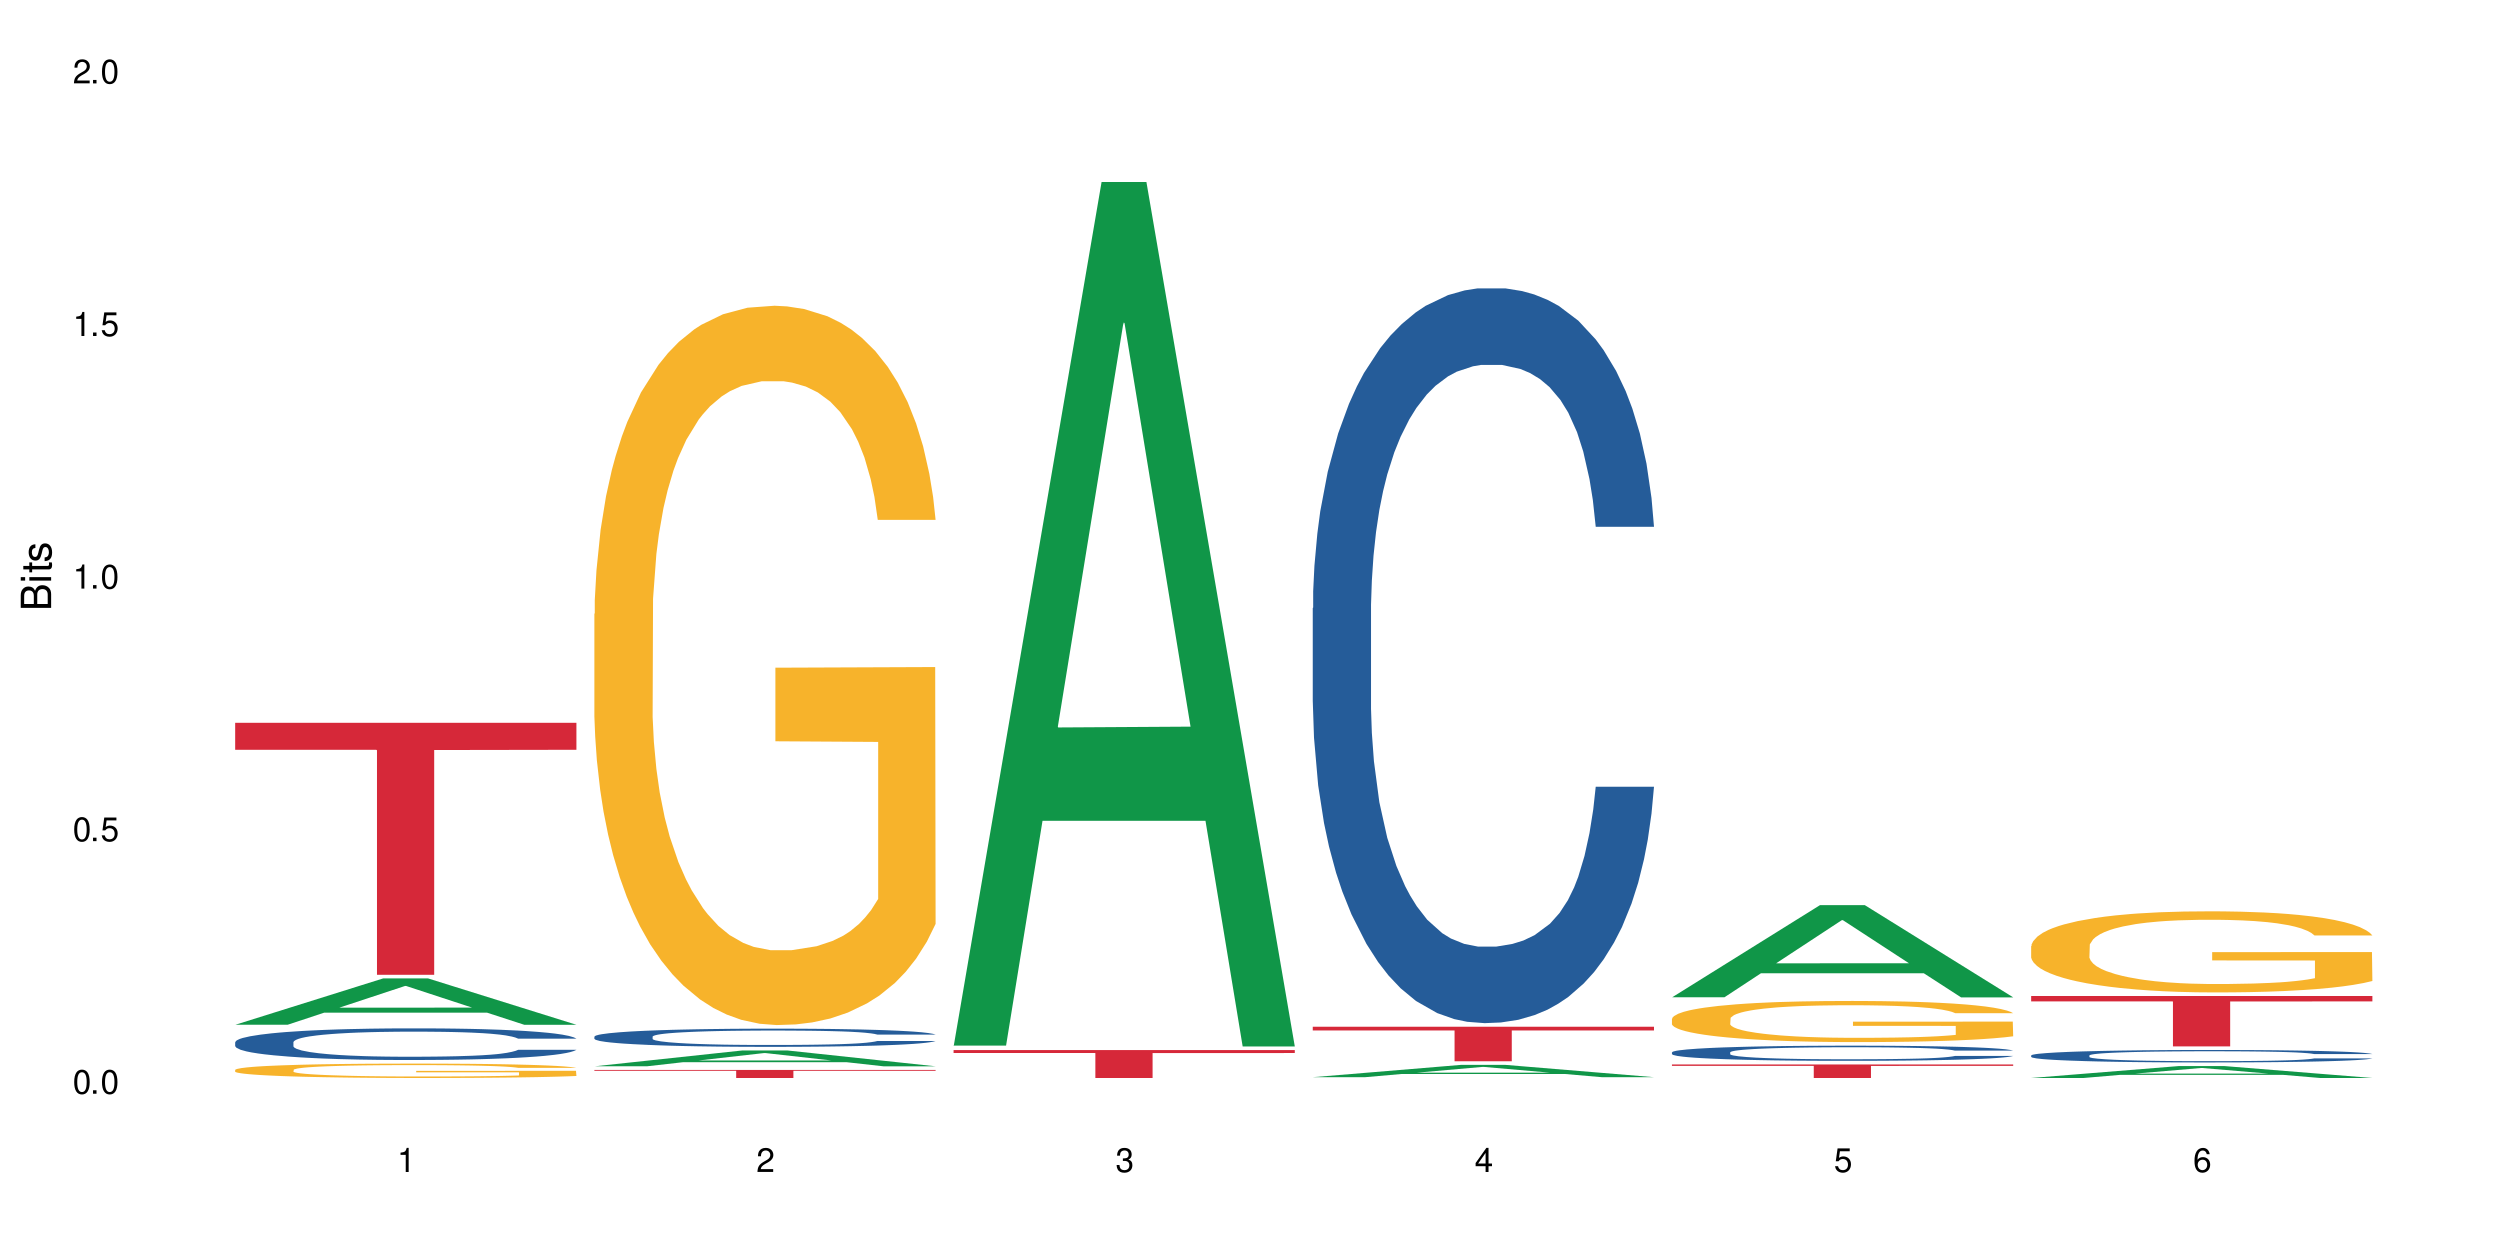 <?xml version="1.0" encoding="UTF-8"?>
<svg xmlns="http://www.w3.org/2000/svg" xmlns:xlink="http://www.w3.org/1999/xlink" width="720" height="360" viewBox="0 0 720 360">
<defs>
<g>
<g id="glyph-0-0">
</g>
<g id="glyph-0-1">
<path d="M 2.641 -6.938 C 2 -6.938 1.422 -6.656 1.078 -6.172 C 0.641 -5.562 0.406 -4.641 0.406 -3.359 C 0.406 -1.016 1.188 0.219 2.641 0.219 C 4.078 0.219 4.859 -1.016 4.859 -3.297 C 4.859 -4.641 4.656 -5.547 4.203 -6.172 C 3.844 -6.656 3.281 -6.938 2.641 -6.938 Z M 2.641 -6.188 C 3.547 -6.188 4 -5.25 4 -3.375 C 4 -1.406 3.562 -0.484 2.625 -0.484 C 1.734 -0.484 1.281 -1.438 1.281 -3.344 C 1.281 -5.25 1.734 -6.188 2.641 -6.188 Z M 2.641 -6.188 "/>
</g>
<g id="glyph-0-2">
<path d="M 1.828 -1 L 0.828 -1 L 0.828 0 L 1.828 0 Z M 1.828 -1 "/>
</g>
<g id="glyph-0-3">
<path d="M 4.562 -6.797 L 1.062 -6.797 L 0.547 -3.094 L 1.328 -3.094 C 1.719 -3.562 2.047 -3.734 2.578 -3.734 C 3.484 -3.734 4.062 -3.109 4.062 -2.094 C 4.062 -1.125 3.484 -0.531 2.578 -0.531 C 1.828 -0.531 1.375 -0.906 1.188 -1.672 L 0.328 -1.672 C 0.453 -1.109 0.547 -0.844 0.75 -0.594 C 1.125 -0.078 1.828 0.219 2.594 0.219 C 3.969 0.219 4.922 -0.781 4.922 -2.219 C 4.922 -3.562 4.031 -4.484 2.719 -4.484 C 2.25 -4.484 1.859 -4.359 1.469 -4.062 L 1.734 -5.969 L 4.562 -5.969 Z M 4.562 -6.797 "/>
</g>
<g id="glyph-0-4">
<path d="M 2.484 -4.938 L 2.484 0 L 3.328 0 L 3.328 -6.938 L 2.766 -6.938 C 2.469 -5.875 2.281 -5.734 0.984 -5.562 L 0.984 -4.938 Z M 2.484 -4.938 "/>
</g>
<g id="glyph-0-5">
<path d="M 4.859 -0.828 L 1.281 -0.828 C 1.359 -1.406 1.672 -1.781 2.5 -2.281 L 3.469 -2.828 C 4.406 -3.344 4.906 -4.062 4.906 -4.906 C 4.906 -5.484 4.672 -6.031 4.266 -6.406 C 3.859 -6.766 3.375 -6.938 2.719 -6.938 C 1.859 -6.938 1.219 -6.625 0.844 -6.031 C 0.609 -5.672 0.5 -5.234 0.484 -4.531 L 1.328 -4.531 C 1.359 -5.016 1.406 -5.281 1.531 -5.516 C 1.75 -5.938 2.188 -6.203 2.703 -6.203 C 3.469 -6.203 4.031 -5.641 4.031 -4.891 C 4.031 -4.344 3.719 -3.859 3.125 -3.516 L 2.234 -3 C 0.812 -2.172 0.406 -1.531 0.328 -0.016 L 4.859 -0.016 Z M 4.859 -0.828 "/>
</g>
<g id="glyph-0-6">
<path d="M 2.125 -3.188 L 2.578 -3.188 C 3.5 -3.188 3.984 -2.766 3.984 -1.922 C 3.984 -1.062 3.469 -0.531 2.594 -0.531 C 1.656 -0.531 1.203 -1 1.156 -2.016 L 0.312 -2.016 C 0.344 -1.453 0.438 -1.094 0.609 -0.781 C 0.953 -0.109 1.625 0.219 2.547 0.219 C 3.953 0.219 4.859 -0.625 4.859 -1.938 C 4.859 -2.828 4.516 -3.297 3.703 -3.594 C 4.344 -3.844 4.656 -4.328 4.656 -5.031 C 4.656 -6.219 3.875 -6.938 2.578 -6.938 C 1.203 -6.938 0.484 -6.172 0.453 -4.703 L 1.297 -4.703 C 1.312 -5.125 1.344 -5.359 1.453 -5.578 C 1.641 -5.969 2.062 -6.203 2.594 -6.203 C 3.344 -6.203 3.797 -5.75 3.797 -5 C 3.797 -4.516 3.609 -4.219 3.25 -4.047 C 3.016 -3.953 2.703 -3.922 2.125 -3.906 Z M 2.125 -3.188 "/>
</g>
<g id="glyph-0-7">
<path d="M 3.141 -1.672 L 3.141 0 L 3.984 0 L 3.984 -1.672 L 4.984 -1.672 L 4.984 -2.438 L 3.984 -2.438 L 3.984 -6.938 L 3.359 -6.938 L 0.266 -2.578 L 0.266 -1.672 Z M 3.141 -2.438 L 1 -2.438 L 3.141 -5.5 Z M 3.141 -2.438 "/>
</g>
<g id="glyph-0-8">
<path d="M 4.781 -5.125 C 4.609 -6.266 3.891 -6.938 2.844 -6.938 C 2.094 -6.938 1.422 -6.578 1.031 -5.953 C 0.594 -5.266 0.406 -4.422 0.406 -3.172 C 0.406 -2 0.578 -1.25 0.984 -0.641 C 1.359 -0.078 1.953 0.219 2.703 0.219 C 3.984 0.219 4.922 -0.75 4.922 -2.094 C 4.922 -3.375 4.062 -4.281 2.844 -4.281 C 2.172 -4.281 1.641 -4.031 1.281 -3.516 C 1.281 -5.234 1.828 -6.188 2.797 -6.188 C 3.391 -6.188 3.797 -5.797 3.938 -5.125 Z M 2.734 -3.531 C 3.547 -3.531 4.062 -2.953 4.062 -2.031 C 4.062 -1.156 3.484 -0.531 2.703 -0.531 C 1.922 -0.531 1.328 -1.188 1.328 -2.078 C 1.328 -2.938 1.906 -3.531 2.734 -3.531 Z M 2.734 -3.531 "/>
</g>
<g id="glyph-1-0">
</g>
<g id="glyph-1-1">
<path d="M 0 -0.953 L 0 -4.891 C 0 -5.719 -0.234 -6.344 -0.734 -6.797 C -1.188 -7.234 -1.812 -7.469 -2.5 -7.469 C -3.547 -7.469 -4.188 -7 -4.625 -5.875 C -4.984 -6.688 -5.625 -7.094 -6.531 -7.094 C -7.172 -7.094 -7.734 -6.859 -8.141 -6.391 C -8.562 -5.922 -8.75 -5.344 -8.75 -4.5 L -8.75 -0.953 Z M -4.984 -2.062 L -7.766 -2.062 L -7.766 -4.219 C -7.766 -4.844 -7.688 -5.203 -7.453 -5.5 C -7.219 -5.812 -6.859 -5.969 -6.375 -5.969 C -5.891 -5.969 -5.531 -5.812 -5.297 -5.5 C -5.062 -5.203 -4.984 -4.844 -4.984 -4.219 Z M -0.984 -2.062 L -4 -2.062 L -4 -4.781 C -4 -5.766 -3.438 -6.359 -2.484 -6.359 C -1.547 -6.359 -0.984 -5.766 -0.984 -4.781 Z M -0.984 -2.062 "/>
</g>
<g id="glyph-1-2">
<path d="M -6.281 -1.797 L -6.281 -0.797 L 0 -0.797 L 0 -1.797 Z M -8.75 -1.797 L -8.75 -0.797 L -7.484 -0.797 L -7.484 -1.797 Z M -8.75 -1.797 "/>
</g>
<g id="glyph-1-3">
<path d="M -6.281 -3.047 L -6.281 -2.016 L -8.016 -2.016 L -8.016 -1.016 L -6.281 -1.016 L -6.281 -0.172 L -5.469 -0.172 L -5.469 -1.016 L -0.719 -1.016 C -0.078 -1.016 0.281 -1.453 0.281 -2.234 C 0.281 -2.5 0.25 -2.719 0.188 -3.047 L -0.641 -3.047 C -0.609 -2.906 -0.594 -2.766 -0.594 -2.562 C -0.594 -2.141 -0.719 -2.016 -1.156 -2.016 L -5.469 -2.016 L -5.469 -3.047 Z M -6.281 -3.047 "/>
</g>
<g id="glyph-1-4">
<path d="M -4.531 -5.25 C -5.766 -5.25 -6.469 -4.422 -6.469 -2.969 C -6.469 -1.516 -5.719 -0.562 -4.547 -0.562 C -3.562 -0.562 -3.094 -1.062 -2.734 -2.562 L -2.516 -3.484 C -2.344 -4.188 -2.094 -4.469 -1.641 -4.469 C -1.047 -4.469 -0.641 -3.875 -0.641 -3 C -0.641 -2.453 -0.797 -2 -1.062 -1.75 C -1.25 -1.594 -1.422 -1.531 -1.875 -1.469 L -1.875 -0.406 C -0.422 -0.453 0.281 -1.266 0.281 -2.922 C 0.281 -4.5 -0.5 -5.516 -1.719 -5.516 C -2.656 -5.516 -3.172 -4.984 -3.469 -3.734 L -3.703 -2.766 C -3.891 -1.953 -4.156 -1.609 -4.594 -1.609 C -5.188 -1.609 -5.547 -2.125 -5.547 -2.938 C -5.547 -3.75 -5.203 -4.172 -4.531 -4.203 Z M -4.531 -5.25 "/>
</g>
</g>
</defs>
<rect x="-72" y="-36" width="864" height="432" fill="rgb(100%, 100%, 100%)" fill-opacity="1"/>
<path fill-rule="nonzero" fill="rgb(6.275%, 58.824%, 28.235%)" fill-opacity="1" d="M 67.73 295.125 L 67.836 295.113 L 110.359 281.781 L 123.273 281.781 L 166.008 295.137 L 150.992 295.137 L 140.281 291.652 L 93.352 291.652 L 82.852 295.125 L 67.73 295.125 L 97.863 290.207 L 135.977 290.195 L 116.973 283.965 L 116.766 283.953 L 116.555 283.988 L 97.758 290.195 L 97.863 290.207 Z M 67.73 295.125 "/>
<path fill-rule="nonzero" fill="rgb(14.51%, 36.078%, 60%)" fill-opacity="1" d="M 67.73 300.137 L 67.852 300.129 L 67.852 299.93 L 68.211 299.613 L 69.051 299.211 L 69.887 298.938 L 72.047 298.445 L 75.043 297.973 L 78.156 297.605 L 80.434 297.391 L 82.473 297.223 L 87.145 296.914 L 90.145 296.758 L 93.379 296.613 L 97.332 296.473 L 100.211 296.391 L 106.684 296.258 L 111.477 296.199 L 115.191 296.172 L 123.223 296.172 L 128.016 296.207 L 131.492 296.25 L 135.324 296.316 L 138.562 296.391 L 144.195 296.574 L 149.227 296.805 L 151.504 296.938 L 155.102 297.199 L 157.855 297.449 L 159.773 297.664 L 161.934 297.973 L 163.848 298.348 L 165.289 298.77 L 166.008 299.129 L 149.227 299.129 L 148.391 298.797 L 147.43 298.539 L 145.633 298.195 L 143.836 297.957 L 141.316 297.715 L 139.039 297.555 L 135.926 297.398 L 133.168 297.297 L 130.293 297.223 L 127.535 297.172 L 122.262 297.121 L 116.148 297.121 L 113.871 297.141 L 109.199 297.207 L 106.684 297.266 L 103.086 297.379 L 100.57 297.488 L 97.574 297.656 L 95.535 297.797 L 93.02 298.012 L 91.223 298.207 L 89.184 298.48 L 87.984 298.688 L 86.906 298.922 L 85.949 299.195 L 85.23 299.488 L 84.75 299.797 L 84.508 300.094 L 84.508 301.387 L 84.75 301.688 L 85.348 302.035 L 86.906 302.543 L 89.184 302.984 L 91.82 303.336 L 94.336 303.586 L 95.777 303.699 L 97.691 303.836 L 100.688 304 L 105.004 304.168 L 107.52 304.234 L 111.355 304.301 L 115.312 304.336 L 120.586 304.336 L 125.258 304.301 L 128.375 304.258 L 131.609 304.191 L 136.043 304.051 L 138.801 303.918 L 141.199 303.758 L 142.996 303.602 L 144.195 303.469 L 145.992 303.211 L 147.43 302.926 L 148.508 302.637 L 149.227 302.352 L 166.008 302.352 L 165.289 302.684 L 164.207 303.012 L 163.129 303.25 L 161.453 303.543 L 159.535 303.801 L 156.777 304.094 L 154.5 304.285 L 151.504 304.492 L 148.75 304.652 L 145.754 304.793 L 141.316 304.957 L 138.441 305.043 L 135.324 305.117 L 131.609 305.184 L 126.938 305.242 L 121.902 305.273 L 117.227 305.285 L 112.195 305.266 L 108.48 305.234 L 103.566 305.16 L 97.453 305.008 L 93.02 304.852 L 89.543 304.691 L 86.547 304.527 L 83.191 304.301 L 78.875 303.934 L 76.238 303.652 L 74.441 303.418 L 72.406 303.094 L 70.969 302.801 L 69.289 302.336 L 68.09 301.746 L 67.73 301.285 Z M 67.73 300.137 "/>
<path fill-rule="nonzero" fill="rgb(96.863%, 70.196%, 16.863%)" fill-opacity="1" d="M 67.73 308.094 L 67.852 308.09 L 67.852 308.012 L 68.332 307.844 L 69.527 307.609 L 71.086 307.418 L 72.766 307.266 L 73.844 307.184 L 75.641 307.07 L 77.199 306.988 L 81.152 306.82 L 86.188 306.66 L 88.945 306.594 L 92.059 306.527 L 96.496 306.457 L 98.531 306.43 L 104.766 306.367 L 111.836 306.332 L 119.625 306.32 L 123.223 306.324 L 128.133 306.34 L 134.848 306.379 L 138.68 306.418 L 141.676 306.457 L 144.793 306.504 L 148.629 306.582 L 152.223 306.672 L 155.102 306.762 L 157.977 306.875 L 160.375 306.996 L 162.41 307.129 L 164.207 307.289 L 165.289 307.422 L 166.008 307.551 L 149.348 307.551 L 148.391 307.422 L 147.309 307.316 L 145.512 307.191 L 143.715 307.102 L 141.918 307.031 L 138.562 306.934 L 135.684 306.871 L 132.09 306.82 L 128.613 306.785 L 124.66 306.762 L 122.262 306.754 L 115.91 306.754 L 110.156 306.781 L 106.801 306.812 L 104.406 306.84 L 101.047 306.898 L 99.012 306.945 L 97.812 306.973 L 94.219 307.09 L 91.82 307.195 L 90.504 307.27 L 88.824 307.383 L 87.625 307.484 L 86.309 307.637 L 85.59 307.75 L 84.629 308.008 L 84.508 308.688 L 84.871 308.832 L 85.59 308.984 L 86.547 309.121 L 87.984 309.266 L 89.422 309.375 L 91.941 309.523 L 94.098 309.621 L 95.777 309.684 L 99.012 309.785 L 100.328 309.82 L 103.445 309.891 L 106.684 309.941 L 110.637 309.988 L 113.633 310.012 L 118.426 310.027 L 124.539 310.027 L 131.73 310.008 L 136.285 309.977 L 139.398 309.945 L 141.438 309.918 L 143.953 309.879 L 145.754 309.84 L 147.43 309.797 L 149.469 309.734 L 149.469 308.832 L 119.863 308.828 L 119.863 308.402 L 165.887 308.398 L 166.008 309.879 L 163.488 309.98 L 160.375 310.078 L 157.379 310.152 L 154.262 310.219 L 149.828 310.289 L 146.23 310.336 L 140.719 310.387 L 135.684 310.422 L 130.41 310.445 L 125.738 310.457 L 120.223 310.461 L 115.312 310.453 L 110.039 310.43 L 105.844 310.398 L 102.008 310.363 L 98.172 310.312 L 93.379 310.234 L 90.262 310.168 L 87.027 310.09 L 83.789 309.996 L 80.914 309.895 L 78.996 309.812 L 77.078 309.723 L 75.043 309.609 L 73.125 309.48 L 71.688 309.363 L 70.367 309.23 L 69.41 309.105 L 68.449 308.938 L 67.969 308.801 L 67.73 308.684 Z M 67.73 308.094 "/>
<path fill-rule="nonzero" fill="rgb(83.922%, 15.686%, 22.353%)" fill-opacity="1" d="M 67.73 208.168 L 166.008 208.168 L 166.008 215.938 L 125.047 216.008 L 125.047 280.746 L 108.57 280.746 L 108.57 216.074 L 108.332 215.938 L 67.73 215.938 Z M 67.73 208.168 "/>
<path fill-rule="nonzero" fill="rgb(6.275%, 58.824%, 28.235%)" fill-opacity="1" d="M 171.18 307.094 L 171.285 307.09 L 213.809 302.531 L 226.723 302.531 L 269.453 307.098 L 254.441 307.098 L 243.73 305.906 L 196.797 305.906 L 186.297 307.094 L 171.18 307.094 L 201.312 305.414 L 239.426 305.41 L 220.422 303.277 L 220.211 303.273 L 220 303.285 L 201.207 305.41 L 201.312 305.414 Z M 171.18 307.094 "/>
<path fill-rule="nonzero" fill="rgb(14.51%, 36.078%, 60%)" fill-opacity="1" d="M 171.18 298.535 L 171.297 298.531 L 171.297 298.418 L 171.66 298.234 L 172.496 298.004 L 173.336 297.848 L 175.492 297.562 L 178.488 297.289 L 181.605 297.078 L 183.883 296.957 L 185.922 296.859 L 190.594 296.684 L 193.59 296.59 L 196.828 296.512 L 200.781 296.43 L 203.656 296.383 L 210.129 296.305 L 214.922 296.27 L 218.641 296.258 L 226.668 296.258 L 231.461 296.277 L 234.938 296.301 L 238.773 296.336 L 242.008 296.383 L 247.641 296.484 L 252.676 296.621 L 254.953 296.695 L 258.547 296.844 L 261.305 296.988 L 263.223 297.113 L 265.379 297.289 L 267.297 297.508 L 268.734 297.75 L 269.453 297.957 L 252.676 297.957 L 251.836 297.766 L 250.879 297.617 L 249.082 297.422 L 247.281 297.281 L 244.766 297.141 L 242.488 297.051 L 239.371 296.961 L 236.617 296.902 L 233.738 296.859 L 230.984 296.832 L 225.711 296.801 L 219.598 296.801 L 217.32 296.812 L 212.645 296.852 L 210.129 296.883 L 206.535 296.949 L 204.016 297.012 L 201.02 297.109 L 198.984 297.191 L 196.469 297.316 L 194.668 297.426 L 192.633 297.582 L 191.434 297.703 L 190.355 297.836 L 189.395 297.996 L 188.676 298.164 L 188.199 298.34 L 187.957 298.512 L 187.957 299.254 L 188.199 299.426 L 188.797 299.629 L 190.355 299.918 L 192.633 300.172 L 195.27 300.375 L 197.785 300.52 L 199.223 300.586 L 201.141 300.66 L 204.137 300.758 L 208.453 300.855 L 210.969 300.891 L 214.805 300.93 L 218.758 300.949 L 224.031 300.949 L 228.707 300.93 L 231.82 300.906 L 235.059 300.867 L 239.492 300.785 L 242.25 300.711 L 244.645 300.617 L 246.445 300.527 L 247.641 300.453 L 249.441 300.305 L 250.879 300.141 L 251.957 299.973 L 252.676 299.809 L 269.453 299.809 L 268.734 300 L 267.656 300.188 L 266.578 300.328 L 264.898 300.496 L 262.984 300.645 L 260.227 300.812 L 257.949 300.922 L 254.953 301.039 L 252.195 301.133 L 249.199 301.211 L 244.766 301.309 L 241.891 301.355 L 238.773 301.398 L 235.059 301.438 L 230.383 301.473 L 225.352 301.492 L 220.676 301.496 L 215.645 301.484 L 211.926 301.465 L 207.012 301.422 L 200.902 301.336 L 196.469 301.246 L 192.992 301.156 L 189.996 301.059 L 186.641 300.93 L 182.324 300.719 L 179.688 300.559 L 177.891 300.422 L 175.852 300.234 L 174.414 300.066 L 172.738 299.801 L 171.539 299.461 L 171.18 299.195 Z M 171.18 298.535 "/>
<path fill-rule="nonzero" fill="rgb(96.863%, 70.196%, 16.863%)" fill-opacity="1" d="M 171.18 176.785 L 171.297 176.594 L 171.297 172.812 L 171.777 164.297 L 172.977 152.566 L 174.535 142.918 L 176.211 135.352 L 177.293 131.379 L 179.09 125.703 L 180.648 121.539 L 184.602 113.027 L 189.637 105.078 L 192.391 101.676 L 195.508 98.457 L 199.941 94.863 L 201.98 93.539 L 208.211 90.512 L 215.281 88.621 L 223.074 88.051 L 226.668 88.242 L 231.582 89 L 238.293 91.078 L 242.129 92.973 L 245.125 94.863 L 248.242 97.324 L 252.078 101.105 L 255.672 105.648 L 258.547 110.188 L 261.426 115.863 L 263.82 121.918 L 265.859 128.539 L 267.656 136.484 L 268.734 143.109 L 269.453 149.73 L 252.797 149.73 L 251.836 143.109 L 250.758 138 L 248.961 131.758 L 247.164 127.215 L 245.363 123.621 L 242.008 118.703 L 239.133 115.676 L 235.539 113.027 L 232.062 111.324 L 228.105 110.188 L 225.711 109.809 L 219.359 109.809 L 213.605 111.133 L 210.25 112.648 L 207.852 114.16 L 204.496 117 L 202.461 119.27 L 201.262 120.781 L 197.664 126.648 L 195.27 131.945 L 193.949 135.539 L 192.273 141.215 L 191.074 146.324 L 189.754 153.891 L 189.035 159.566 L 188.078 172.434 L 187.957 206.488 L 188.316 213.676 L 189.035 221.434 L 189.996 228.246 L 191.434 235.434 L 192.871 240.922 L 195.387 248.301 L 197.547 253.219 L 199.223 256.434 L 202.461 261.543 L 203.777 263.246 L 206.895 266.652 L 210.129 269.301 L 214.086 271.57 L 217.082 272.707 L 221.875 273.652 L 227.988 273.652 L 235.18 272.516 L 239.73 271.004 L 242.848 269.488 L 244.887 268.164 L 247.402 266.086 L 249.199 264.191 L 250.879 262.109 L 252.914 258.895 L 252.914 213.676 L 223.312 213.488 L 223.312 192.297 L 269.336 192.109 L 269.453 266.086 L 266.938 271.191 L 263.82 276.113 L 260.824 279.895 L 257.711 283.113 L 253.273 286.707 L 249.68 288.977 L 244.168 291.625 L 239.133 293.328 L 233.859 294.465 L 229.184 295.031 L 223.672 295.219 L 218.758 294.84 L 213.484 293.707 L 209.289 292.191 L 205.457 290.301 L 201.621 287.84 L 196.828 283.867 L 193.711 280.652 L 190.473 276.68 L 187.238 271.949 L 184.363 266.84 L 182.445 262.867 L 180.527 258.328 L 178.488 252.652 L 176.57 246.219 L 175.133 240.355 L 173.816 233.73 L 172.855 227.488 L 171.898 218.977 L 171.418 212.164 L 171.18 206.297 Z M 171.18 176.785 "/>
<path fill-rule="nonzero" fill="rgb(83.922%, 15.686%, 22.353%)" fill-opacity="1" d="M 171.18 308.133 L 269.453 308.133 L 269.453 308.383 L 228.496 308.387 L 228.496 310.461 L 212.02 310.461 L 212.02 308.387 L 211.777 308.383 L 171.18 308.383 Z M 171.18 308.133 "/>
<path fill-rule="nonzero" fill="rgb(6.275%, 58.824%, 28.235%)" fill-opacity="1" d="M 274.629 301.141 L 274.73 300.906 L 317.254 52.418 L 330.168 52.418 L 372.902 301.375 L 357.887 301.375 L 347.18 236.387 L 300.246 236.387 L 289.746 301.141 L 274.629 301.141 L 304.762 209.508 L 342.875 209.273 L 323.871 93.094 L 323.66 92.859 L 323.449 93.559 L 304.656 209.273 L 304.762 209.508 Z M 274.629 301.141 "/>
<path fill-rule="nonzero" fill="rgb(83.922%, 15.686%, 22.353%)" fill-opacity="1" d="M 274.629 302.41 L 372.902 302.41 L 372.902 303.273 L 331.945 303.281 L 331.945 310.461 L 315.465 310.461 L 315.465 303.289 L 315.227 303.273 L 274.629 303.273 Z M 274.629 302.41 "/>
<path fill-rule="nonzero" fill="rgb(6.275%, 58.824%, 28.235%)" fill-opacity="1" d="M 378.074 310.227 L 378.18 310.223 L 420.703 306.691 L 433.617 306.691 L 476.352 310.23 L 461.336 310.23 L 450.625 309.305 L 403.695 309.305 L 393.195 310.227 L 378.074 310.227 L 408.207 308.926 L 446.32 308.922 L 427.316 307.27 L 427.109 307.266 L 426.898 307.273 L 408.105 308.922 L 408.207 308.926 Z M 378.074 310.227 "/>
<path fill-rule="nonzero" fill="rgb(14.51%, 36.078%, 60%)" fill-opacity="1" d="M 378.074 175.129 L 378.195 174.934 L 378.195 170.293 L 378.555 162.941 L 379.395 153.656 L 380.23 147.273 L 382.391 135.863 L 385.387 124.836 L 388.5 116.324 L 390.777 111.297 L 392.816 107.43 L 397.492 100.27 L 400.488 96.598 L 403.723 93.309 L 407.676 90.02 L 410.555 88.086 L 417.027 84.992 L 421.82 83.637 L 425.535 83.055 L 433.566 83.055 L 438.359 83.828 L 441.836 84.797 L 445.668 86.344 L 448.906 88.086 L 454.539 92.34 L 459.57 97.758 L 461.848 100.852 L 465.445 106.848 L 468.199 112.652 L 470.117 117.68 L 472.277 124.836 L 474.191 133.539 L 475.633 143.406 L 476.352 151.723 L 459.57 151.723 L 458.734 143.984 L 457.773 137.988 L 455.977 130.059 L 454.18 124.449 L 451.66 118.84 L 449.383 115.164 L 446.27 111.488 L 443.512 109.168 L 440.637 107.43 L 437.879 106.27 L 432.605 105.105 L 426.492 105.105 L 424.215 105.492 L 419.543 107.043 L 417.027 108.395 L 413.43 111.102 L 410.914 113.617 L 407.918 117.488 L 405.879 120.773 L 403.363 125.805 L 401.566 130.254 L 399.527 136.637 L 398.328 141.473 L 397.25 146.887 L 396.293 153.27 L 395.574 160.039 L 395.094 167.199 L 394.855 174.16 L 394.855 204.141 L 395.094 211.105 L 395.691 219.23 L 397.25 231.027 L 399.527 241.281 L 402.164 249.402 L 404.68 255.207 L 406.121 257.914 L 408.035 261.008 L 411.035 264.879 L 415.348 268.746 L 417.863 270.293 L 421.699 271.84 L 425.656 272.617 L 430.93 272.617 L 435.602 271.84 L 438.719 270.875 L 441.953 269.328 L 446.387 266.039 L 449.145 262.945 L 451.543 259.27 L 453.34 255.594 L 454.539 252.5 L 456.336 246.504 L 457.773 239.926 L 458.852 233.156 L 459.57 226.578 L 476.352 226.578 L 475.633 234.316 L 474.555 241.859 L 473.473 247.469 L 471.797 254.238 L 469.879 260.234 L 467.121 267.008 L 464.844 271.453 L 461.848 276.289 L 459.094 279.965 L 456.098 283.254 L 451.66 287.121 L 448.785 289.059 L 445.668 290.797 L 441.953 292.344 L 437.281 293.699 L 432.246 294.473 L 427.574 294.668 L 422.539 294.277 L 418.824 293.504 L 413.91 291.766 L 407.797 288.281 L 403.363 284.609 L 399.887 280.934 L 396.891 277.062 L 393.535 271.84 L 389.223 263.332 L 386.586 256.754 L 384.785 251.34 L 382.75 243.793 L 381.312 237.023 L 379.633 226.191 L 378.434 212.461 L 378.074 201.82 Z M 378.074 175.129 "/>
<path fill-rule="nonzero" fill="rgb(83.922%, 15.686%, 22.353%)" fill-opacity="1" d="M 378.074 295.703 L 476.352 295.703 L 476.352 296.766 L 435.391 296.777 L 435.391 305.652 L 418.914 305.652 L 418.914 296.785 L 418.676 296.766 L 378.074 296.766 Z M 378.074 295.703 "/>
<path fill-rule="nonzero" fill="rgb(6.275%, 58.824%, 28.235%)" fill-opacity="1" d="M 481.523 287.215 L 481.629 287.191 L 524.152 260.68 L 537.066 260.68 L 579.797 287.242 L 564.785 287.242 L 554.074 280.309 L 507.141 280.309 L 496.641 287.215 L 481.523 287.215 L 511.656 277.438 L 549.77 277.414 L 530.766 265.02 L 530.555 264.992 L 530.348 265.066 L 511.551 277.414 L 511.656 277.438 Z M 481.523 287.215 "/>
<path fill-rule="nonzero" fill="rgb(14.51%, 36.078%, 60%)" fill-opacity="1" d="M 481.523 303.059 L 481.645 303.055 L 481.645 302.957 L 482.004 302.805 L 482.84 302.613 L 483.68 302.484 L 485.836 302.246 L 488.832 302.02 L 491.949 301.844 L 494.227 301.742 L 496.266 301.66 L 500.938 301.516 L 503.934 301.438 L 507.172 301.371 L 511.125 301.305 L 514 301.262 L 520.473 301.199 L 525.27 301.172 L 528.984 301.16 L 537.012 301.16 L 541.809 301.176 L 545.281 301.195 L 549.117 301.227 L 552.352 301.262 L 557.984 301.352 L 563.02 301.461 L 565.297 301.527 L 568.891 301.648 L 571.648 301.77 L 573.566 301.875 L 575.723 302.02 L 577.641 302.199 L 579.078 302.402 L 579.797 302.574 L 563.02 302.574 L 562.18 302.414 L 561.223 302.293 L 559.426 302.129 L 557.625 302.012 L 555.109 301.898 L 552.832 301.82 L 549.715 301.746 L 546.961 301.699 L 544.082 301.66 L 541.328 301.637 L 536.055 301.613 L 529.941 301.613 L 527.664 301.621 L 522.992 301.652 L 520.473 301.684 L 516.879 301.738 L 514.363 301.789 L 511.367 301.871 L 509.328 301.938 L 506.812 302.039 L 505.012 302.133 L 502.977 302.266 L 501.777 302.363 L 500.699 302.477 L 499.738 302.605 L 499.02 302.746 L 498.543 302.895 L 498.301 303.039 L 498.301 303.656 L 498.543 303.797 L 499.141 303.965 L 500.699 304.211 L 502.977 304.422 L 505.613 304.59 L 508.129 304.707 L 509.566 304.762 L 511.484 304.828 L 514.48 304.906 L 518.797 304.988 L 521.312 305.02 L 525.148 305.051 L 529.102 305.066 L 534.375 305.066 L 539.051 305.051 L 542.168 305.031 L 545.402 305 L 549.836 304.93 L 552.594 304.867 L 554.988 304.793 L 556.789 304.715 L 557.984 304.652 L 559.785 304.527 L 561.223 304.395 L 562.301 304.254 L 563.02 304.117 L 579.797 304.117 L 579.078 304.277 L 578 304.434 L 576.922 304.547 L 575.246 304.688 L 573.328 304.812 L 570.57 304.949 L 568.293 305.043 L 565.297 305.141 L 562.539 305.219 L 559.543 305.285 L 555.109 305.367 L 552.234 305.406 L 549.117 305.441 L 545.402 305.473 L 540.727 305.5 L 535.695 305.516 L 531.02 305.52 L 525.988 305.512 L 522.27 305.496 L 517.359 305.461 L 511.246 305.391 L 506.812 305.312 L 503.336 305.238 L 500.34 305.156 L 496.984 305.051 L 492.668 304.875 L 490.031 304.738 L 488.234 304.629 L 486.195 304.473 L 484.758 304.332 L 483.082 304.109 L 481.883 303.828 L 481.523 303.605 Z M 481.523 303.059 "/>
<path fill-rule="nonzero" fill="rgb(96.863%, 70.196%, 16.863%)" fill-opacity="1" d="M 481.523 293.352 L 481.645 293.34 L 481.645 293.125 L 482.121 292.637 L 483.32 291.965 L 484.879 291.414 L 486.555 290.98 L 487.637 290.754 L 489.434 290.43 L 490.992 290.191 L 494.945 289.703 L 499.98 289.25 L 502.734 289.055 L 505.852 288.871 L 510.285 288.668 L 512.324 288.59 L 518.555 288.418 L 525.629 288.309 L 533.418 288.277 L 537.012 288.289 L 541.926 288.332 L 548.637 288.449 L 552.473 288.559 L 555.469 288.668 L 558.586 288.809 L 562.422 289.023 L 566.016 289.281 L 568.891 289.543 L 571.77 289.867 L 574.164 290.215 L 576.203 290.594 L 578 291.047 L 579.078 291.426 L 579.797 291.805 L 563.141 291.805 L 562.18 291.426 L 561.102 291.133 L 559.305 290.777 L 557.508 290.516 L 555.711 290.312 L 552.352 290.031 L 549.477 289.855 L 545.883 289.703 L 542.406 289.609 L 538.449 289.543 L 536.055 289.52 L 529.703 289.52 L 523.949 289.598 L 520.594 289.684 L 518.195 289.77 L 514.84 289.934 L 512.805 290.062 L 511.605 290.148 L 508.008 290.484 L 505.613 290.785 L 504.293 290.992 L 502.617 291.316 L 501.418 291.609 L 500.098 292.043 L 499.379 292.367 L 498.422 293.102 L 498.301 295.051 L 498.66 295.461 L 499.379 295.902 L 500.34 296.293 L 501.777 296.703 L 503.215 297.02 L 505.73 297.441 L 507.891 297.723 L 509.566 297.906 L 512.805 298.199 L 514.121 298.293 L 517.238 298.488 L 520.473 298.641 L 524.43 298.77 L 527.426 298.836 L 532.219 298.891 L 538.332 298.891 L 545.523 298.824 L 550.078 298.738 L 553.191 298.652 L 555.23 298.574 L 557.746 298.457 L 559.543 298.348 L 561.223 298.23 L 563.258 298.047 L 563.258 295.461 L 533.656 295.449 L 533.656 294.238 L 579.68 294.227 L 579.797 298.457 L 577.281 298.75 L 574.164 299.031 L 571.168 299.246 L 568.055 299.43 L 563.617 299.637 L 560.023 299.766 L 554.512 299.918 L 549.477 300.016 L 544.203 300.078 L 539.531 300.113 L 534.016 300.125 L 529.102 300.102 L 523.828 300.035 L 519.637 299.949 L 515.801 299.844 L 511.965 299.703 L 507.172 299.473 L 504.055 299.289 L 500.82 299.062 L 497.582 298.793 L 494.707 298.5 L 492.789 298.273 L 490.871 298.012 L 488.832 297.688 L 486.918 297.32 L 485.477 296.984 L 484.16 296.605 L 483.199 296.25 L 482.242 295.762 L 481.762 295.375 L 481.523 295.039 Z M 481.523 293.352 "/>
<path fill-rule="nonzero" fill="rgb(83.922%, 15.686%, 22.353%)" fill-opacity="1" d="M 481.523 306.559 L 579.797 306.559 L 579.797 306.977 L 538.84 306.98 L 538.84 310.461 L 522.363 310.461 L 522.363 306.98 L 522.121 306.977 L 481.523 306.977 Z M 481.523 306.559 "/>
<path fill-rule="nonzero" fill="rgb(6.275%, 58.824%, 28.235%)" fill-opacity="1" d="M 584.973 310.457 L 585.074 310.453 L 627.598 307.02 L 640.512 307.02 L 683.246 310.461 L 668.23 310.461 L 657.523 309.562 L 610.59 309.562 L 600.09 310.457 L 584.973 310.457 L 615.105 309.191 L 653.219 309.188 L 634.215 307.582 L 634.004 307.578 L 633.793 307.59 L 615 309.188 L 615.105 309.191 Z M 584.973 310.457 "/>
<path fill-rule="nonzero" fill="rgb(14.51%, 36.078%, 60%)" fill-opacity="1" d="M 584.973 303.957 L 585.09 303.953 L 585.09 303.875 L 585.449 303.75 L 586.289 303.594 L 587.129 303.484 L 589.285 303.293 L 592.281 303.105 L 595.398 302.961 L 597.676 302.875 L 599.711 302.809 L 604.387 302.688 L 607.383 302.625 L 610.617 302.57 L 614.574 302.516 L 617.449 302.48 L 623.922 302.43 L 628.715 302.406 L 632.43 302.398 L 640.461 302.398 L 645.254 302.41 L 648.73 302.426 L 652.566 302.453 L 655.801 302.48 L 661.434 302.555 L 666.469 302.645 L 668.746 302.699 L 672.34 302.801 L 675.098 302.898 L 677.016 302.984 L 679.172 303.105 L 681.09 303.254 L 682.527 303.422 L 683.246 303.562 L 666.469 303.562 L 665.629 303.43 L 664.672 303.328 L 662.871 303.195 L 661.074 303.098 L 658.559 303.004 L 656.281 302.941 L 653.164 302.879 L 650.406 302.84 L 647.531 302.809 L 644.773 302.789 L 639.504 302.77 L 633.391 302.77 L 631.113 302.777 L 626.438 302.805 L 623.922 302.828 L 620.328 302.871 L 617.809 302.914 L 614.812 302.98 L 612.777 303.035 L 610.258 303.121 L 608.461 303.195 L 606.426 303.305 L 605.227 303.387 L 604.148 303.48 L 603.188 303.586 L 602.469 303.703 L 601.988 303.824 L 601.75 303.941 L 601.75 304.449 L 601.988 304.566 L 602.59 304.707 L 604.148 304.906 L 606.426 305.078 L 609.059 305.219 L 611.578 305.316 L 613.016 305.359 L 614.934 305.414 L 617.93 305.48 L 622.242 305.543 L 624.762 305.57 L 628.598 305.598 L 632.551 305.609 L 637.824 305.609 L 642.5 305.598 L 645.613 305.582 L 648.852 305.555 L 653.285 305.5 L 656.043 305.445 L 658.438 305.383 L 660.234 305.32 L 661.434 305.27 L 663.23 305.168 L 664.672 305.055 L 665.75 304.941 L 666.469 304.828 L 683.246 304.828 L 682.527 304.961 L 681.449 305.09 L 680.371 305.184 L 678.691 305.301 L 676.773 305.402 L 674.02 305.516 L 671.742 305.59 L 668.746 305.672 L 665.988 305.734 L 662.992 305.789 L 658.559 305.855 L 655.68 305.891 L 652.566 305.918 L 648.852 305.945 L 644.176 305.969 L 639.141 305.98 L 634.469 305.984 L 629.434 305.977 L 625.719 305.965 L 620.805 305.934 L 614.695 305.875 L 610.258 305.812 L 606.785 305.75 L 603.789 305.688 L 600.43 305.598 L 596.117 305.453 L 593.48 305.34 L 591.684 305.25 L 589.645 305.121 L 588.207 305.008 L 586.527 304.824 L 585.332 304.59 L 584.973 304.41 Z M 584.973 303.957 "/>
<path fill-rule="nonzero" fill="rgb(96.863%, 70.196%, 16.863%)" fill-opacity="1" d="M 584.973 272.465 L 585.09 272.441 L 585.09 272.016 L 585.57 271.055 L 586.77 269.734 L 588.328 268.645 L 590.004 267.793 L 591.082 267.344 L 592.883 266.703 L 594.438 266.234 L 598.395 265.273 L 603.426 264.379 L 606.184 263.996 L 609.301 263.633 L 613.734 263.227 L 615.773 263.078 L 622.004 262.734 L 629.074 262.523 L 636.867 262.457 L 640.461 262.48 L 645.375 262.566 L 652.086 262.801 L 655.922 263.012 L 658.918 263.227 L 662.035 263.504 L 665.867 263.93 L 669.465 264.441 L 672.34 264.953 L 675.215 265.594 L 677.613 266.277 L 679.652 267.023 L 681.449 267.922 L 682.527 268.668 L 683.246 269.414 L 666.586 269.414 L 665.629 268.668 L 664.551 268.09 L 662.754 267.387 L 660.953 266.875 L 659.156 266.469 L 655.801 265.914 L 652.926 265.574 L 649.328 265.273 L 645.855 265.082 L 641.898 264.953 L 639.504 264.91 L 633.148 264.91 L 627.398 265.062 L 624.043 265.23 L 621.645 265.402 L 618.289 265.723 L 616.25 265.98 L 615.055 266.148 L 611.457 266.812 L 609.059 267.406 L 607.742 267.812 L 606.062 268.453 L 604.867 269.027 L 603.547 269.883 L 602.828 270.523 L 601.871 271.973 L 601.75 275.812 L 602.109 276.625 L 602.828 277.5 L 603.789 278.266 L 605.227 279.078 L 606.664 279.695 L 609.18 280.527 L 611.336 281.082 L 613.016 281.445 L 616.25 282.02 L 617.57 282.215 L 620.688 282.598 L 623.922 282.895 L 627.875 283.152 L 630.871 283.281 L 635.668 283.387 L 641.777 283.387 L 648.969 283.258 L 653.523 283.086 L 656.641 282.918 L 658.676 282.77 L 661.195 282.531 L 662.992 282.32 L 664.672 282.086 L 666.707 281.723 L 666.707 276.625 L 637.105 276.602 L 637.105 274.215 L 683.125 274.191 L 683.246 282.531 L 680.73 283.109 L 677.613 283.664 L 674.617 284.09 L 671.5 284.453 L 667.066 284.859 L 663.473 285.113 L 657.957 285.414 L 652.926 285.605 L 647.652 285.734 L 642.977 285.797 L 637.465 285.816 L 632.551 285.777 L 627.277 285.648 L 623.082 285.477 L 619.246 285.262 L 615.414 284.984 L 610.617 284.539 L 607.504 284.176 L 604.266 283.727 L 601.031 283.195 L 598.156 282.617 L 596.238 282.172 L 594.32 281.66 L 592.281 281.02 L 590.363 280.293 L 588.926 279.633 L 587.609 278.887 L 586.648 278.18 L 585.691 277.223 L 585.211 276.453 L 584.973 275.793 Z M 584.973 272.465 "/>
<path fill-rule="nonzero" fill="rgb(83.922%, 15.686%, 22.353%)" fill-opacity="1" d="M 584.973 286.855 L 683.246 286.855 L 683.246 288.406 L 642.289 288.422 L 642.289 301.359 L 625.809 301.359 L 625.809 288.434 L 625.57 288.406 L 584.973 288.406 Z M 584.973 286.855 "/>
<g fill="rgb(0%, 0%, 0%)" fill-opacity="1">
<use xlink:href="#glyph-0-1" x="20.965" y="314.993"/>
<use xlink:href="#glyph-0-2" x="25.965" y="314.993"/>
<use xlink:href="#glyph-0-1" x="28.965" y="314.993"/>
</g>
<g fill="rgb(0%, 0%, 0%)" fill-opacity="1">
<use xlink:href="#glyph-0-1" x="20.965" y="242.251"/>
<use xlink:href="#glyph-0-2" x="25.965" y="242.251"/>
<use xlink:href="#glyph-0-3" x="28.965" y="242.251"/>
</g>
<g fill="rgb(0%, 0%, 0%)" fill-opacity="1">
<use xlink:href="#glyph-0-4" x="20.965" y="169.509"/>
<use xlink:href="#glyph-0-2" x="25.965" y="169.509"/>
<use xlink:href="#glyph-0-1" x="28.965" y="169.509"/>
</g>
<g fill="rgb(0%, 0%, 0%)" fill-opacity="1">
<use xlink:href="#glyph-0-4" x="20.965" y="96.767"/>
<use xlink:href="#glyph-0-2" x="25.965" y="96.767"/>
<use xlink:href="#glyph-0-3" x="28.965" y="96.767"/>
</g>
<g fill="rgb(0%, 0%, 0%)" fill-opacity="1">
<use xlink:href="#glyph-0-5" x="20.965" y="24.024"/>
<use xlink:href="#glyph-0-2" x="25.965" y="24.024"/>
<use xlink:href="#glyph-0-1" x="28.965" y="24.024"/>
</g>
<g fill="rgb(0%, 0%, 0%)" fill-opacity="1">
<use xlink:href="#glyph-0-4" x="114.367" y="337.532"/>
</g>
<g fill="rgb(0%, 0%, 0%)" fill-opacity="1">
<use xlink:href="#glyph-0-5" x="217.816" y="337.532"/>
</g>
<g fill="rgb(0%, 0%, 0%)" fill-opacity="1">
<use xlink:href="#glyph-0-6" x="321.266" y="337.532"/>
</g>
<g fill="rgb(0%, 0%, 0%)" fill-opacity="1">
<use xlink:href="#glyph-0-7" x="424.711" y="337.532"/>
</g>
<g fill="rgb(0%, 0%, 0%)" fill-opacity="1">
<use xlink:href="#glyph-0-3" x="528.16" y="337.532"/>
</g>
<g fill="rgb(0%, 0%, 0%)" fill-opacity="1">
<use xlink:href="#glyph-0-8" x="631.609" y="337.532"/>
</g>
<g fill="rgb(0%, 0%, 0%)" fill-opacity="1">
<use xlink:href="#glyph-1-1" x="14.725" y="176.012"/>
<use xlink:href="#glyph-1-2" x="14.725" y="168.012"/>
<use xlink:href="#glyph-1-3" x="14.725" y="165.012"/>
<use xlink:href="#glyph-1-4" x="14.725" y="162.012"/>
</g>
</svg>
